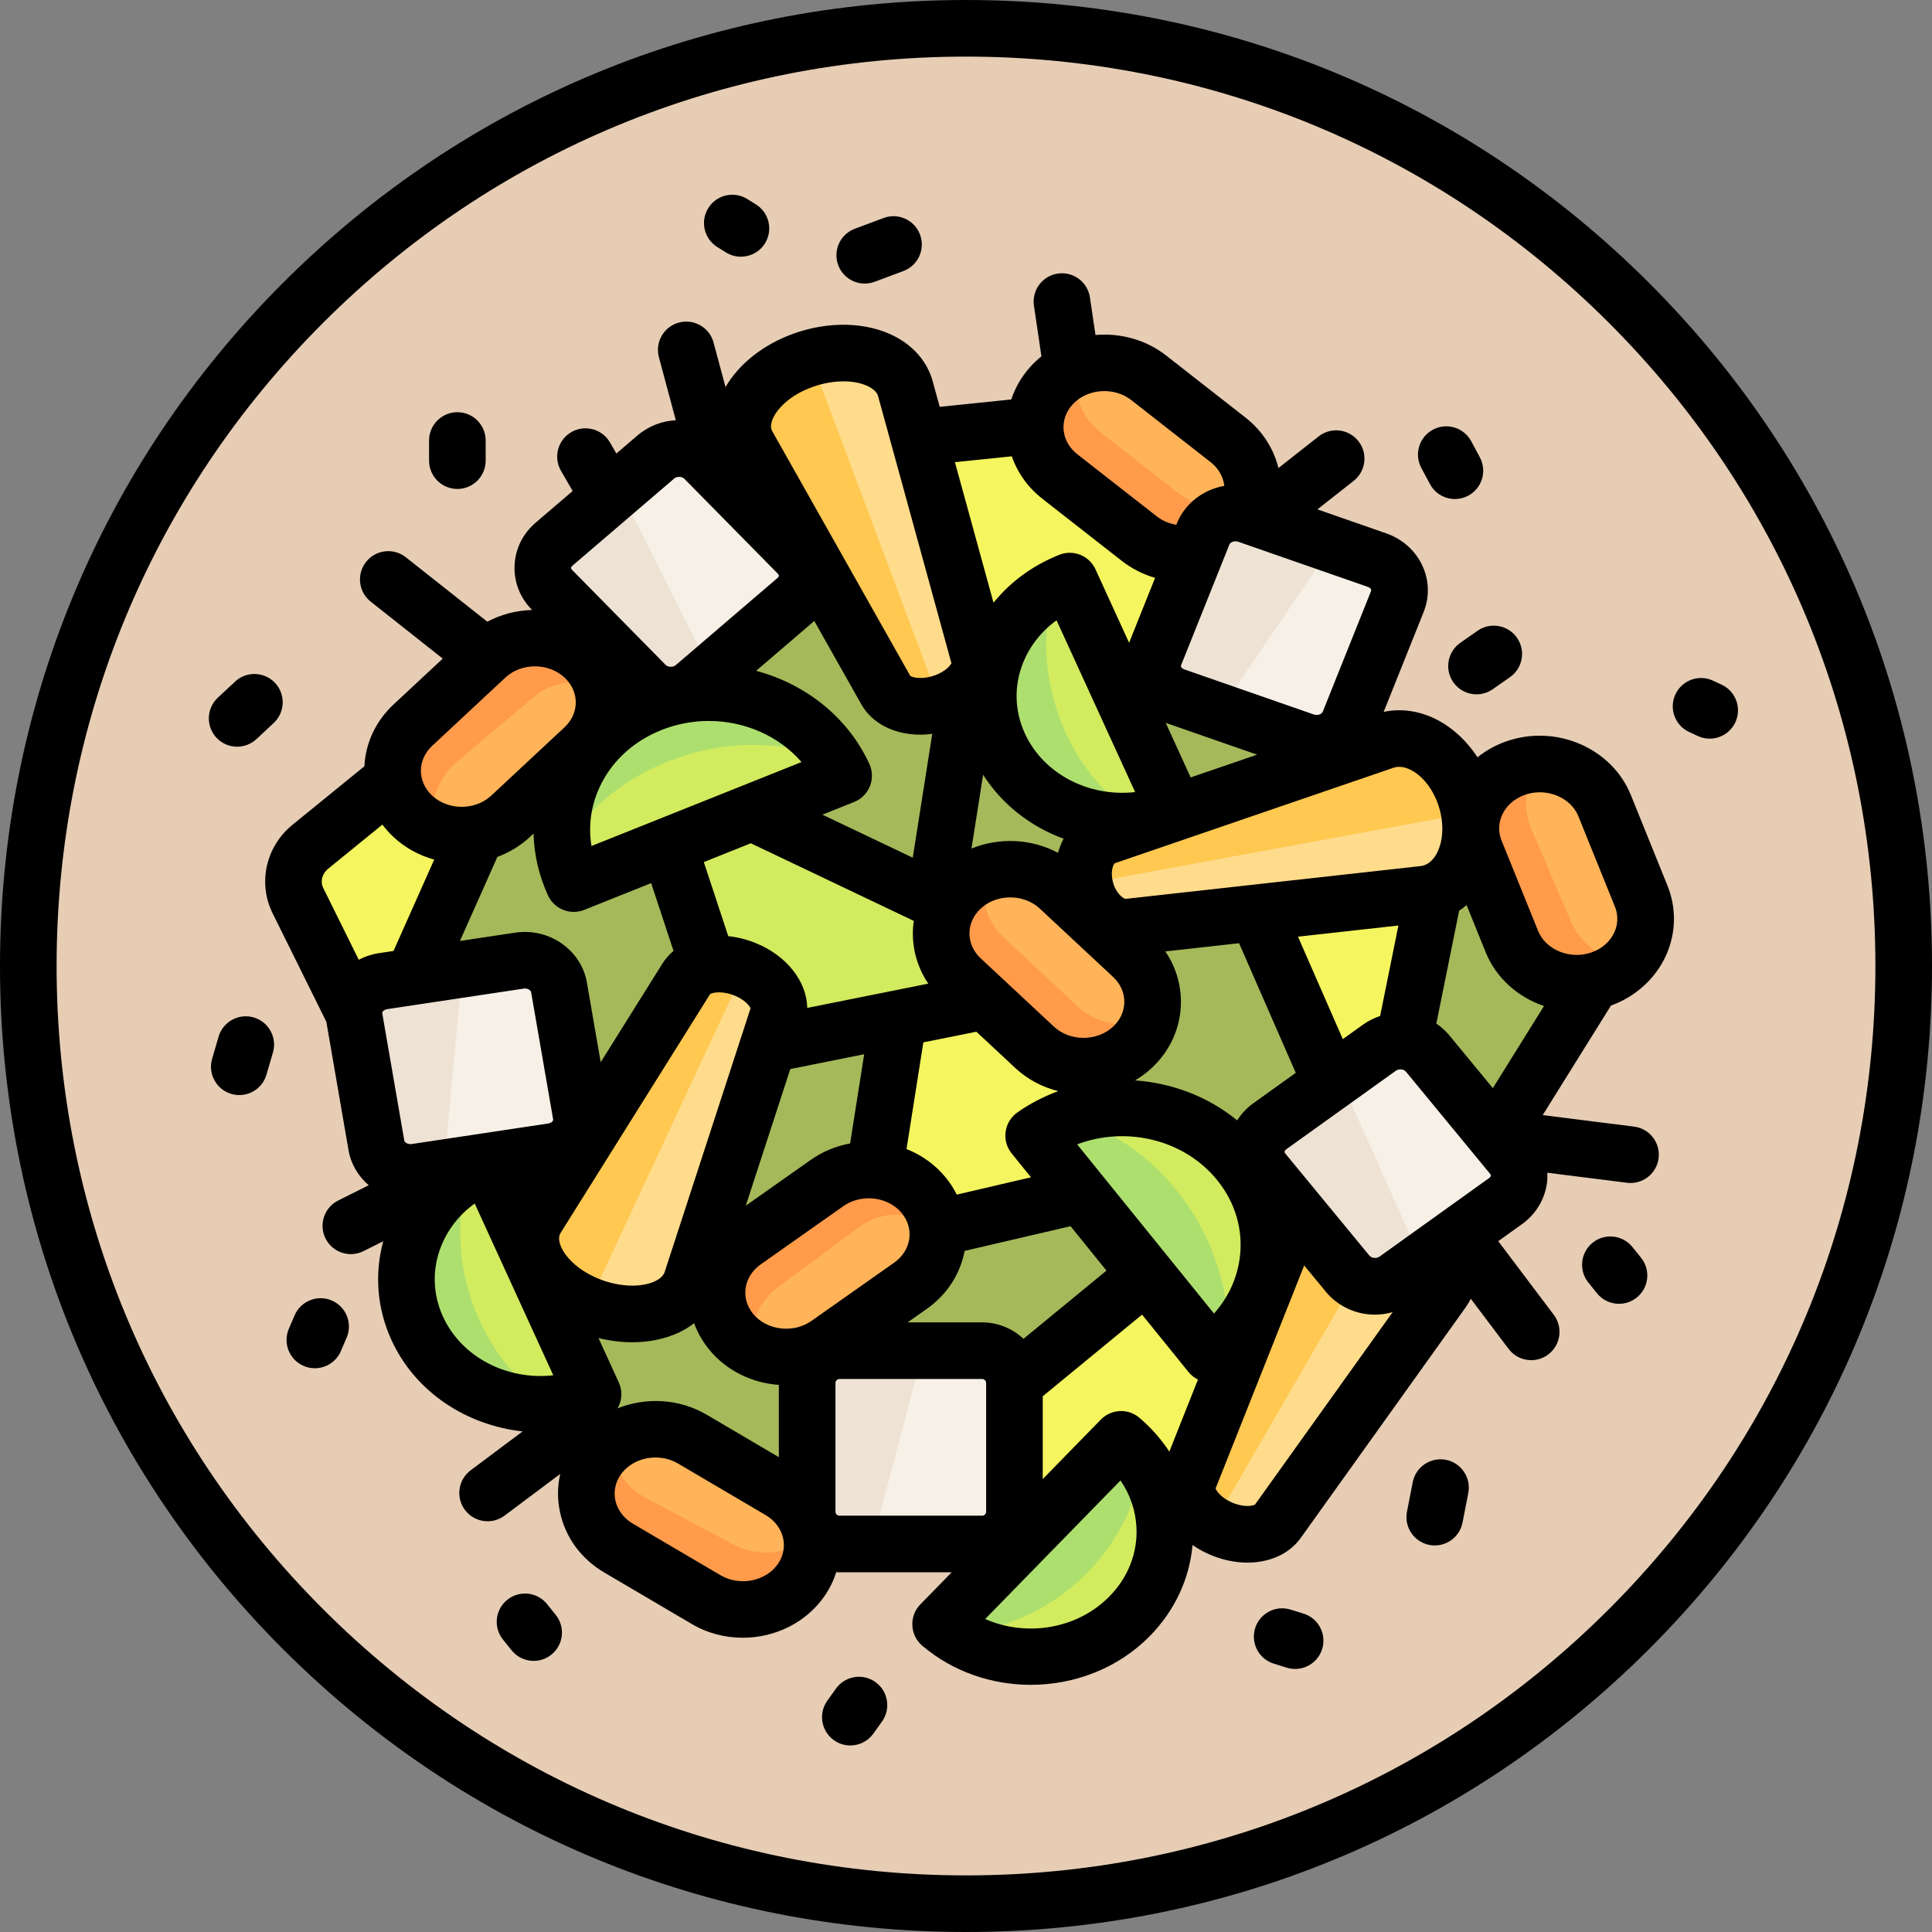 <?xml version="1.0" encoding="iso-8859-1"?>
<!-- Generator: Adobe Illustrator 19.0.0, SVG Export Plug-In . SVG Version: 6.00 Build 0)  -->
<svg version="1.1" id="Capa_1" xmlns="http://www.w3.org/2000/svg" xmlns:xlink="http://www.w3.org/1999/xlink" x="0px" y="0px"
	 viewBox="0 0 512 512" style="enable-background:new 0 0 512 512;" xml:space="preserve">
<rect x="0" y="0" width="512" height="512" fill="#808080" stroke="none"/>
<circle style="fill:#E6CDB4;" cx="256" cy="256" r="248.5"/>
<path style="fill:#A5B95A;" d="M410.241,262.118C427.379,280.472,333.745,409.007,256,409.007s-140.771-65.764-140.771-146.889
	S178.255,115.229,256,115.229S360.607,208.961,410.241,262.118z"/>
<g>
	<polygon style="fill:#F5F55F;" points="324.552,366.162 298.845,340.455 266.859,366.7 273.138,400.438 307.414,400.438 	"/>
	<polygon style="fill:#F5F55F;" points="315.983,151.938 298.845,177.645 256,160.507 245.947,115.673 273.138,117.662 	"/>
	<path style="fill:#F5F55F;" d="M77.28,237.42l24.479,34.484l34.276-68.552H121.77l-40.077,20.897
		C76.488,226.963,74.565,232.702,77.28,237.42z"/>
	<polygon style="fill:#F5F55F;" points="238.862,263.334 227.655,325.209 307.414,306.179 273.138,254.765 	"/>
	<polygon style="fill:#F5F55F;" points="334.067,244.279 356.38,288.546 365.538,277.668 375.09,239.117 	"/>
</g>
<polygon style="fill:#D2EB5F;" points="170.31,211.921 196.017,280.472 281.707,263.334 178.879,203.352 "/>
<path style="fill:#ADDF6E;" d="M111.595,356.054c7.226,16.051,24.621,23.245,40.668,17.714c2.873-0.99,4.388-4.154,3.14-6.925
	l-24.525-54.479c-1.36-3.021-5.223-3.914-7.824-1.863C109.639,321.083,104.465,340.214,111.595,356.054z"/>
<path style="fill:#D2EB5F;" d="M149.956,374.334c0.769-0.206,1.544-0.302,2.308-0.566c2.873-0.99,4.388-4.154,3.14-6.925
	l-24.525-54.479c-1.073-2.382-3.685-3.372-6.024-2.708c-4.384,11.818-3.99,26.752,2.349,40.545
	C132.478,361.68,140.812,369.973,149.956,374.334z"/>
<path style="fill:#ADDF6E;" d="M266.908,200.206c7.226,16.051,24.621,23.245,40.668,17.714c2.873-0.99,4.388-4.154,3.14-6.925
	l-24.525-54.479c-1.36-3.021-5.223-3.914-7.824-1.863C264.952,165.235,259.777,184.366,266.908,200.206z"/>
<path style="fill:#D2EB5F;" d="M305.268,218.485c0.769-0.206,1.544-0.303,2.308-0.566c2.873-0.99,4.388-4.154,3.14-6.925
	l-24.525-54.479c-1.073-2.382-3.685-3.372-6.024-2.708c-4.384,11.818-3.99,26.752,2.349,40.545
	C287.791,205.832,296.124,214.125,305.268,218.485z"/>
<path style="fill:#FFDC8C;" d="M369.274,317.373L369.274,317.373c11.188,6.682,16.439,18.562,11.374,25.731l-42.538,60.207
	c-2.659,3.764-9.223,3.96-15.096,0.452l0,0c-5.874-3.508-9.096-9.55-7.413-13.897l26.932-69.528
	C345.74,312.06,358.086,310.691,369.274,317.373z"/>
<path style="fill:#FFC850;" d="M370.955,318.547c-0.566-0.388-1.079-0.814-1.681-1.174c-11.188-6.683-23.534-5.313-26.74,2.966
	l-26.933,69.528c-1.58,4.081,1.263,9.582,6.465,13.152L370.955,318.547z"/>
<path style="fill:#ADDF6E;" d="M171.448,184.606c-17.793,6.92-26.568,25.355-21.482,43.049c0.911,3.168,4.251,4.987,7.323,3.792
	l60.392-23.488c3.349-1.302,4.534-5.436,2.459-8.369C209.437,184.461,189.007,177.776,171.448,184.606z"/>
<path style="fill:#D2EB5F;" d="M149.484,225.123c0.18,0.845,0.241,1.689,0.482,2.532c0.91,3.168,4.252,4.987,7.323,3.792
	l60.392-23.488c2.641-1.027,3.861-3.8,3.273-6.372c-12.553-5.415-28.751-5.832-44.048,0.255
	C164.176,206.907,154.723,215.465,149.484,225.123z"/>
<path style="fill:#FFDC8C;" d="M212.835,95.471L212.835,95.471c12.265-4.404,24.778-0.921,27.103,7.543l19.524,71.085
	c1.221,4.444-2.793,9.64-9.233,11.952l0,0c-6.439,2.312-13.153,0.968-15.443-3.092l-36.632-64.943
	C193.792,110.284,200.57,99.875,212.835,95.471z"/>
<path style="fill:#FFC850;" d="M214.809,94.917c-0.659,0.191-1.314,0.317-1.974,0.554c-12.265,4.404-19.043,14.813-14.681,22.546
	l36.632,64.943c2.15,3.811,8.207,5.106,14.267,3.352L214.809,94.917z"/>
<path style="fill:#FFDC8C;" d="M387.271,213.758L387.271,213.758c2.184,12.847-3.441,24.555-12.182,25.359l-73.408,6.75
	c-4.589,0.422-9.001-4.442-10.147-11.186l0,0c-1.146-6.745,1.355-13.119,5.754-14.661l70.362-24.67
	C376.029,192.412,385.088,200.911,387.271,213.758z"/>
<g>
	<path style="fill:#FFC850;" d="M387.47,215.798c-0.073-0.682-0.081-1.35-0.199-2.04c-2.184-12.847-11.242-21.346-19.62-18.409
		l-70.363,24.669c-4.129,1.448-6.467,7.183-5.804,13.457L387.47,215.798z"/>
	<path style="fill:#FFC850;" d="M157.288,347.51L157.288,347.51c-11.735-5.667-18.016-17.036-13.605-24.625l37.047-63.732
		c2.316-3.984,8.836-4.76,14.997-1.785l0,0c6.161,2.975,9.905,8.708,8.613,13.187l-20.679,71.637
		C181.199,350.722,169.023,353.177,157.288,347.51z"/>
</g>
<path style="fill:#FFDC8C;" d="M155.51,346.49c0.598,0.336,1.147,0.716,1.778,1.02c11.735,5.667,23.911,3.211,26.373-5.319
	l20.679-71.637c1.213-4.204-2.106-9.433-7.603-12.529L155.51,346.49z"/>
<path style="fill:#F7F0E6;" d="M171.034,181.444l-24.772-25.154c-3.42-3.473-3.174-8.874,0.55-12.064l26.972-23.102
	c3.724-3.19,9.516-2.96,12.936,0.513l24.772,25.154c3.42,3.473,3.174,8.874-0.55,12.064l-26.972,23.102
	C180.246,185.146,174.454,184.917,171.034,181.444z"/>
<path style="fill:#EEE2D4;" d="M186.032,173.102l-19.73-39.233c-0.919-1.827-1.072-3.719-0.905-5.562l-18.586,15.92
	c-3.724,3.189-3.97,8.591-0.55,12.064l24.772,25.154c3.42,3.473,9.212,3.702,12.936,0.513l5.666-4.853
	C188.176,176.046,186.874,174.775,186.032,173.102z"/>
<path style="fill:#F7F0E6;" d="M310.679,176.391l9.905-33.886c1.368-4.679,6.205-7.094,10.804-5.395l33.313,12.306
	c4.6,1.699,7.219,6.869,5.852,11.548l-9.905,33.886c-1.368,4.679-6.205,7.094-10.804,5.395l-33.313-12.306
	C311.931,186.24,309.311,181.07,310.679,176.391z"/>
<path style="fill:#EEE2D4;" d="M325.269,185.429l24.658-36.339c1.149-1.693,2.726-2.748,4.417-3.499l-22.956-8.48
	c-4.599-1.7-9.437,0.716-10.804,5.394l-9.905,33.886c-1.368,4.678,1.252,9.849,5.852,11.548l6.998,2.586
	C323.741,188.735,324.218,186.978,325.269,185.429z"/>
<path style="fill:#F7F0E6;" d="M358.863,336.292l-23.558-26.294c-3.253-3.63-2.752-9.014,1.118-12.025l28.031-21.805
	c3.87-3.011,9.645-2.508,12.897,1.122l23.558,26.294c3.253,3.63,2.752,9.014-1.118,12.025l-28.031,21.805
	C367.89,340.424,362.116,339.922,358.863,336.292z"/>
<path style="fill:#EEE2D4;" d="M374.238,328.666l-17.858-40.12c-0.832-1.869-0.896-3.766-0.642-5.599l-19.316,15.026
	c-3.871,3.01-4.371,8.394-1.118,12.024l23.559,26.294c3.252,3.63,9.027,4.133,12.897,1.122l5.889-4.58
	C376.24,331.708,375,330.377,374.238,328.666z"/>
<path style="fill:#F7F0E6;" d="M215.499,401.124l-1.903-35.252c-0.263-4.867,3.499-8.751,8.401-8.675l35.509,0.552
	c4.903,0.076,9.09,4.084,9.353,8.951l1.903,35.252c0.263,4.867-3.499,8.751-8.401,8.675l-35.509-0.552
	C219.95,409.999,215.762,405.991,215.499,401.124z"/>
<path style="fill:#EEE2D4;" d="M232.262,404.806l11.199-42.463c0.522-1.978,1.66-3.497,3.006-4.767l-24.469-0.38
	c-4.903-0.077-8.664,3.808-8.401,8.675l1.903,35.253c0.263,4.867,4.45,8.875,9.353,8.951l7.46,0.116
	C231.918,408.432,231.785,406.617,232.262,404.806z"/>
<path style="fill:#F7F0E6;" d="M100.518,303.695l-7.863-35.352c-1.086-4.881,2.066-9.445,7.04-10.193l36.025-5.422
	c4.974-0.749,9.886,2.601,10.972,7.483l7.863,35.352c1.086,4.881-2.066,9.445-7.04,10.193l-36.025,5.422
	C106.516,311.926,101.604,308.576,100.518,303.695z"/>
<path style="fill:#EEE2D4;" d="M118.101,304.598l4.181-44.855c0.195-2.089,1.09-3.818,2.239-5.33l-24.824,3.737
	c-4.974,0.748-8.126,5.312-7.041,10.193l7.863,35.352c1.085,4.881,5.998,8.231,10.972,7.482l7.568-1.139
	C118.363,308.324,117.923,306.511,118.101,304.598z"/>
<path style="fill:#FFB45A;" d="M300.094,277.563L300.094,277.563c-7.151,6.669-18.744,6.669-25.895,0l-19.421-18.112
	c-7.151-6.669-7.151-17.481,0-24.15l0,0c7.151-6.669,18.744-6.669,25.895,0l19.421,18.112
	C307.245,260.082,307.245,270.894,300.094,277.563z"/>
<path style="fill:#FF9B4B;" d="M285.445,266.584l-19.421-18.112c-4.974-4.639-6.405-11.265-4.46-17.124
	c-2.472,0.824-4.807,2.107-6.787,3.953c-7.151,6.669-7.151,17.481,0,24.15l19.421,18.112c7.151,6.669,18.745,6.669,25.895,0
	c2.177-2.03,3.609-4.462,4.46-7.026C298.097,272.688,290.616,271.406,285.445,266.584z"/>
<path style="fill:#FFB45A;" d="M328.102,140.533L328.102,140.533c-6.538,7.27-18.087,8.287-25.795,2.271l-20.935-16.339
	c-7.708-6.016-8.656-16.786-2.118-24.057l0,0c6.538-7.27,18.087-8.287,25.795-2.271l20.935,16.339
	C333.692,122.493,334.64,133.263,328.102,140.533z"/>
<path style="fill:#FF9B4B;" d="M312.547,130.881l-20.935-16.339c-5.361-4.185-7.368-10.659-5.944-16.667
	c-2.39,1.038-4.604,2.52-6.414,4.533c-6.538,7.27-5.59,18.041,2.118,24.057l20.935,16.339c7.708,6.016,19.257,4.999,25.795-2.271
	c1.99-2.213,3.204-4.761,3.827-7.39C325.685,135.853,318.121,135.231,312.547,130.881z"/>
<path style="fill:#FFB45A;" d="M108.392,215.192L108.392,215.192c-5.774-7.891-4.398-19.403,3.071-25.712l20.288-17.136
	c7.47-6.309,18.206-5.027,23.979,2.864l0,0c5.774,7.891,4.398,19.403-3.071,25.712l-20.288,17.136
	C124.902,224.366,114.166,223.083,108.392,215.192z"/>
<path style="fill:#FF9B4B;" d="M121.031,201.949l20.287-17.136c5.196-4.388,11.945-5.024,17.532-2.397
	c-0.525-2.553-1.522-5.023-3.12-7.208c-5.774-7.891-16.51-9.173-23.979-2.864l-20.287,17.136c-7.47,6.31-8.845,17.821-3.071,25.712
	c1.757,2.402,4.002,4.112,6.447,5.262C113.469,213.788,115.63,206.512,121.031,201.949z"/>
<path style="fill:#FFB45A;" d="M192.849,353.415L192.849,353.415c-5.256-8.245-3.146-19.645,4.713-25.463l21.344-15.801
	c7.859-5.818,18.49-3.85,23.746,4.395l0,0c5.256,8.245,3.146,19.645-4.713,25.463l-21.344,15.801
	C208.737,363.628,198.105,361.66,192.849,353.415z"/>
<path style="fill:#FF9B4B;" d="M206.311,341.01l21.344-15.801c5.467-4.046,12.242-4.248,17.649-1.269
	c-0.361-2.581-1.197-5.11-2.652-7.393c-5.256-8.245-15.888-10.213-23.747-4.395l-21.344,15.801
	c-7.859,5.818-9.969,17.218-4.713,25.463c1.6,2.51,3.73,4.361,6.097,5.664C198.006,352.339,200.629,345.217,206.311,341.01z"/>
<path style="fill:#FFB45A;" d="M425.156,260.001L425.156,260.001c-9.24,3.198-19.839-1.5-23.673-10.495l-10.414-24.429
	c-3.834-8.995,0.548-18.879,9.787-22.077l0,0c9.24-3.198,19.839,1.5,23.673,10.495l10.414,24.429
	C438.778,246.918,434.396,256.802,425.156,260.001z"/>
<path style="fill:#FF9B4B;" d="M416.215,244.027L405.8,219.598c-2.667-6.257-1.29-12.894,2.863-17.462
	c-2.594-0.248-5.248-0.022-7.807,0.863c-9.24,3.199-13.622,13.083-9.788,22.078l10.414,24.429
	c3.835,8.995,14.433,13.694,23.673,10.495c2.813-0.973,5.107-2.616,6.925-4.616C425.307,254.735,418.988,250.531,416.215,244.027z"
	/>
<path style="fill:#FFB45A;" d="M211.309,416.126L211.309,416.126c-5.189,8.287-16.39,11.278-25.019,6.679l-23.436-12.49
	c-8.629-4.599-11.417-15.045-6.229-23.333l0,0c5.189-8.287,16.39-11.277,25.019-6.679l23.436,12.49
	C213.709,397.392,216.498,407.838,211.309,416.126z"/>
<path style="fill:#FF9B4B;" d="M194.324,409.296l-23.436-12.49c-6.002-3.199-9.094-9.231-8.725-15.394
	c-2.176,1.434-4.101,3.275-5.538,5.57c-5.189,8.287-2.4,18.734,6.229,23.333l23.436,12.49c8.629,4.599,19.83,1.609,25.019-6.679
	c1.58-2.523,2.336-5.242,2.497-7.939C208.122,411.931,200.564,412.621,194.324,409.296z"/>
<path style="fill:#D2EB5F;" d="M299.443,428.234c11.901-12.185,12.228-30.398,1.57-42.895c-1.908-2.238-5.293-2.483-7.348-0.379
	l-40.394,41.359c-2.24,2.293-1.678,6.089,1.09,7.706C268.637,442.365,287.699,440.259,299.443,428.234z"/>
<path style="fill:#ADDF6E;" d="M302.339,387.218c-0.458-0.62-0.819-1.283-1.326-1.879c-1.908-2.237-5.293-2.483-7.348-0.379
	l-40.393,41.359c-1.766,1.809-1.734,4.511-0.308,6.383c12.194-0.232,25.507-5.869,35.687-16.456
	C297.124,407.435,301.646,396.996,302.339,387.218z"/>
<path style="fill:#D2EB5F;" d="M327.353,305.754c-11.806-15.246-32.177-18.455-47.853-8.454c-2.807,1.791-3.61,5.548-1.572,8.18
	L318,357.227c2.222,2.869,6.566,2.832,8.811-0.02C338.39,342.502,339.004,320.8,327.353,305.754z"/>
<path style="fill:#ADDF6E;" d="M281.813,296.107c-0.766,0.416-1.567,0.717-2.313,1.193c-2.807,1.79-3.61,5.548-1.572,8.18
	L318,357.227c1.752,2.263,4.788,2.649,7.109,1.342c1.643-13.71-2.6-29.516-12.883-42.584
	C303.669,305.109,292.669,298.41,281.813,296.107z"/>
<path d="M437.02,74.98C388.667,26.629,324.38,0,256,0S123.333,26.629,74.98,74.98C26.629,123.333,0,187.62,0,256
	s26.629,132.667,74.98,181.02C123.333,485.371,187.62,512,256,512s132.667-26.629,181.02-74.98C485.371,388.667,512,324.38,512,256
	S485.371,123.333,437.02,74.98z M426.413,426.413C380.894,471.932,320.374,497,256,497s-124.894-25.068-170.413-70.587
	S15,320.374,15,256S40.068,131.106,85.587,85.587S191.626,15,256,15s124.894,25.068,170.413,70.587S497,191.626,497,256
	S471.932,380.894,426.413,426.413z"/>
<path d="M441.507,253.211c2.679-5.933,2.813-12.521,0.375-18.55l-9.69-23.967c-5.042-12.471-19.861-18.85-33.035-14.217l0,0
	c-2.787,0.98-5.353,2.417-7.601,4.209c-2.725-4.152-6.279-7.553-10.33-9.737c-4.682-2.525-9.764-3.309-14.542-2.293l10.587-26.447
	c1.592-3.978,1.49-8.317-0.288-12.22c-1.823-4.002-5.316-7.149-9.584-8.635l-18.27-6.361l9.603-7.557
	c3.255-2.562,3.818-7.277,1.256-10.532c-2.562-3.255-7.277-3.818-10.532-1.256l-10.654,8.384c-1.268-5.125-4.245-9.865-8.724-13.366
	l-21.047-16.457c-5.41-4.231-12.174-5.996-18.716-5.431l-1.472-9.956c-0.606-4.097-4.414-6.925-8.517-6.322
	c-4.098,0.606-6.928,4.419-6.322,8.517l1.985,13.42c-1.046,0.839-2.036,1.763-2.95,2.781c-2.314,2.573-4.007,5.508-5.036,8.644
	l-18.969,1.955l-1.864-6.788c-1.378-5.019-4.934-9.234-10.011-11.871c-7.406-3.845-17.446-4.123-26.858-0.744
	c-8.009,2.875-14.492,8.032-18.034,14.17l-3.163-11.798c-1.072-4.001-5.186-6.374-9.186-5.302c-4.001,1.072-6.375,5.185-5.302,9.186
	l4.477,16.701c-3.638,0.188-7.238,1.532-10.188,4.059l-5.56,4.762l-1.692-2.931c-2.071-3.587-6.657-4.817-10.245-2.746
	c-3.587,2.071-4.817,6.658-2.746,10.245l3.093,5.359l-9.821,8.413c-3.406,2.917-5.384,6.94-5.57,11.329
	c-0.186,4.37,1.432,8.523,4.555,11.694l0.097,0.098c-4.117,0.113-8.2,1.148-11.879,3.102l-21.588-17.074
	c-3.249-2.569-7.966-2.019-10.535,1.229c-2.57,3.249-2.019,7.966,1.229,10.535l19.084,15.094l-13.038,12.159
	c-4.699,4.382-7.411,10.159-7.717,16.375l-19.043,15.492c-7.094,5.771-9.263,15.428-5.275,23.485l14.233,28.749
	c0.013,0.097,5.872,34.007,5.872,34.007c0.646,3.731,2.613,6.946,5.354,9.297l-8.091,4.049c-3.704,1.854-5.204,6.359-3.351,10.063
	c1.314,2.627,3.962,4.145,6.713,4.145c1.128,0,2.273-0.255,3.351-0.794l5.227-2.616c-2.368,8.691-1.637,17.836,2.182,26.185
	c6.311,13.795,19.907,22.607,34.754,24.203l-13.775,10.313c-3.315,2.482-3.991,7.183-1.509,10.499
	c1.473,1.968,3.727,3.005,6.01,3.005c1.563,0,3.141-0.487,4.489-1.497l14.748-11.042c-0.768,3.375-0.785,6.897,0.001,10.375
	c1.492,6.601,5.634,12.189,11.663,15.735l23.232,13.664c4.182,2.459,8.849,3.631,13.474,3.631c8.521,0,16.896-3.982,21.797-11.23
	c1.312-1.94,2.31-4.012,2.999-6.161c0.282,0.015,0.561,0.043,0.846,0.043h29.737l-8.306,8.505c-1.453,1.488-2.223,3.512-2.126,5.589
	c0.097,2.078,1.051,4.021,2.636,5.368c8.17,6.94,18.467,10.362,28.739,10.362c11.627,0,23.223-4.387,31.656-13.022
	c6.547-6.704,10.426-15.088,11.228-24.028c1.127,0.78,2.34,1.493,3.646,2.114c3.618,1.72,7.369,2.552,10.902,2.552
	c5.829,0,11.063-2.265,14.123-6.543l43.665-61.045c0.534-0.747,0.997-1.529,1.404-2.335l10.018,13.288
	c1.475,1.956,3.721,2.985,5.995,2.985c1.572,0,3.157-0.493,4.509-1.512c3.308-2.494,3.967-7.196,1.474-10.504L397.05,328.92
	l6.328-4.535l0,0c3.617-2.593,6.015-6.552,6.578-10.864c0.12-0.919,0.141-1.833,0.1-2.738l21.112,2.661
	c0.319,0.041,0.634,0.06,0.947,0.06c3.724,0,6.954-2.772,7.432-6.563c0.518-4.11-2.394-7.861-6.503-8.379l-24.207-3.051
	l18.087-29.028C433.442,264.137,438.752,259.312,441.507,253.211z M369.266,203.472c0.516-0.177,1.032-0.25,1.535-0.25
	c1.263,0,2.441,0.464,3.307,0.931c3.408,1.837,6.279,5.912,7.494,10.634c1.185,4.609,0.657,9.305-1.379,12.253
	c-1.025,1.485-2.295,2.322-3.774,2.486l-78.124,8.682c0,0-0.001,0-0.002,0c-0.542,0-2.587-1.355-3.402-4.523
	c-0.698-2.714,0.107-4.628,0.489-4.907L369.266,203.472z M370.591,245.27l-4.844,23.979c-1.598,0.53-3.144,1.296-4.577,2.323
	l-5.313,3.808l-11.876-27.152L370.591,245.27z M308.821,252.134l19.546-2.172l15.024,34.35l-11.26,8.069
	c-1.724,1.235-3.16,2.787-4.263,4.533c-7.679-6.302-17.239-9.899-27.064-10.599c1.561-0.922,3.044-2,4.404-3.268
	c4.996-4.659,7.748-10.896,7.748-17.56C312.957,260.667,311.51,256.072,308.821,252.134z M213.926,267.11
	c-0.101-6.91-5.329-13.797-13.614-17.171c-2.437-0.992-4.907-1.597-7.313-1.843l-6.479-19.639l12.463-4.981l43.172,20.563
	c-0.155,1.097-0.24,2.21-0.24,3.338c0,4.798,1.434,9.371,4.098,13.297L213.926,267.11z M229.016,279.382l-3.729,23.65
	c-3.669,0.667-7.23,2.099-10.404,4.335l-17.238,12.144l11.791-36.2L229.016,279.382z M156.751,224.202
	c-0.793-4.742-0.278-9.619,1.556-14.213c2.982-7.47,9.004-13.333,16.957-16.512c4.103-1.64,8.369-2.416,12.565-2.416
	c9.486,0,18.601,3.969,24.582,10.894L156.751,224.202z M178.492,252.004c-1.143,0.959-2.14,2.076-2.941,3.355l-16.362,26.138
	l-3.657-21.13c-1.494-8.635-10.02-14.557-19.003-13.206l-14.642,2.204l9.921-22.273c3.135-1.161,6.074-2.915,8.606-5.277
	l0.979-0.913c0.14,5.579,1.421,11.132,3.837,16.389c1.259,2.738,3.969,4.37,6.817,4.37c0.928,0,1.87-0.173,2.781-0.537l17.736-7.089
	L178.492,252.004z M230.386,202.438c-5.743-12.496-17.034-21.199-30.003-24.666l15.418-13.206l12.453,22.078
	c2.917,5.172,8.879,8.052,15.655,8.052c1.032,0,2.087-0.091,3.15-0.227l-5.169,32.829l-23.941-11.403l8.407-3.36
	c1.908-0.763,3.42-2.275,4.182-4.183C231.298,206.443,231.244,204.306,230.386,202.438z M244.698,276.236l14.057-2.82l10.328,9.632
	c3.26,3.04,7.193,5.065,11.352,6.115c-3.78,1.389-7.424,3.26-10.82,5.65c-1.698,1.195-2.825,3.04-3.112,5.097
	c-0.288,2.056,0.291,4.14,1.597,5.754l5.124,6.334l-19.664,4.585c-0.784-1.565-1.743-3.066-2.883-4.472
	c-2.807-3.466-6.436-6.015-10.438-7.6L244.698,276.236z M255.635,331.501l28.071-6.545l9.52,11.769l-21.992,18.076
	c-2.875-2.694-6.727-4.358-10.968-4.358h-19.729l5.057-3.563C250.937,343.117,254.469,337.689,255.635,331.501z M279.314,272.078
	l-19.421-18.112c-1.921-1.791-2.979-4.131-2.979-6.589c0-2.458,1.058-4.799,2.979-6.59c2.123-1.979,4.978-2.969,7.833-2.969
	c2.854,0,5.709,0.99,7.832,2.969l19.421,18.112c1.921,1.791,2.979,4.131,2.979,6.59s-1.058,4.799-2.979,6.59
	C290.733,276.038,283.559,276.037,279.314,272.078z M271.126,175.652c1.812-4.516,4.874-8.371,8.876-11.264l20.824,45.521
	c-12.142,1.375-24.265-4.689-29.242-15.569l0,0C268.851,188.365,268.688,181.729,271.126,175.652z M281.854,222.261
	c-0.61,1.168-1.101,2.421-1.463,3.741c-7.043-3.752-15.588-4.13-22.935-1.129l3.081-19.563
	C265.551,213.221,273.148,219.062,281.854,222.261z M308.928,191.561c0.007,0.002,0.013,0.006,0.019,0.008l24.196,8.424
	l-17.599,6.03L308.928,191.561z M327.432,143.454c0.239,0,0.486,0.037,0.727,0.121l34.308,11.945
	c0.593,0.206,0.803,0.55,0.866,0.688c0.09,0.198,0.054,0.324,0.012,0.427l-12.808,31.996c-0.244,0.61-1.347,1.067-2.35,0.717l0,0
	l-34.309-11.945c-0.592-0.206-0.803-0.55-0.866-0.688c-0.09-0.198-0.054-0.324-0.012-0.427l12.808-31.996
	C325.994,143.829,326.676,143.454,327.432,143.454z M284.194,107.245c3.839-4.271,10.982-4.83,15.599-1.22l21.047,16.457
	c2.109,1.649,3.354,3.908,3.612,6.272c-5.523,0.99-10.426,4.612-12.569,9.964l-0.142,0.355c-1.904-0.308-3.688-1.061-5.191-2.237
	l-21.047-16.457c-2.125-1.662-3.415-3.949-3.634-6.441C281.658,111.525,282.483,109.148,284.194,107.245z M268.138,120.926
	c1.509,4.378,4.285,8.267,8.126,11.27l21.047,16.457c2.637,2.062,5.626,3.558,8.799,4.487l-6.888,17.205l-8.906-19.469
	c-1.663-3.634-5.882-5.326-9.593-3.849c-7.016,2.792-12.956,7.158-17.433,12.691l-10.228-37.238L268.138,120.926z M204.663,111.3
	c0.976-2.623,4.366-6.494,10.706-8.77l0,0c5.385-1.934,11.224-1.958,14.876-0.062c0.939,0.488,2.128,1.323,2.46,2.532l19.43,70.743
	c-0.298,0.659-1.625,2.238-4.441,3.25c-3.234,1.161-5.806,0.597-6.461,0.13l-36.547-64.792
	C204.497,113.995,203.993,113.102,204.663,111.3z M151.691,149.923l26.972-23.102c0.351-0.301,0.834-0.449,1.316-0.449
	c0.527,0,1.052,0.178,1.396,0.528l24.772,25.153c0.18,0.182,0.263,0.356,0.256,0.533c-0.01,0.241-0.191,0.444-0.341,0.572
	L179.09,176.26c-0.735,0.63-2.054,0.591-2.712-0.079l0,0l-24.772-25.153c-0.18-0.182-0.263-0.356-0.256-0.533
	C151.36,150.254,151.541,150.051,151.691,149.923z M114.519,197.667l19.421-18.112c4.246-3.959,11.419-3.959,15.665,0
	c1.921,1.791,2.979,4.131,2.979,6.59s-1.058,4.799-2.979,6.59l-19.421,18.112c-4.246,3.958-11.419,3.959-15.665,0
	c-1.921-1.792-2.979-4.132-2.979-6.59C111.54,201.798,112.598,199.458,114.519,197.667z M95.073,254.344l-9.377-18.948
	c-0.888-1.793-0.378-3.833,1.297-5.196l14.343-11.669c0.875,1.161,1.855,2.263,2.951,3.285c3.112,2.902,6.833,4.897,10.783,5.986
	l-10.785,24.213l-3.911,0.589C98.505,252.885,96.719,253.491,95.073,254.344z M109.128,303.178c-1.071,0.162-1.908-0.453-1.99-0.931
	l-5.836-33.716c-0.011-0.066-0.038-0.221,0.133-0.458c0.112-0.155,0.45-0.527,1.172-0.636l36.154-5.442
	c0.119-0.018,0.235-0.026,0.348-0.026c0.9,0,1.569,0.533,1.642,0.958l5.836,33.717c0.012,0.066,0.038,0.22-0.133,0.458
	c-0.112,0.155-0.45,0.527-1.172,0.636L109.128,303.178z M117.384,348.894c-2.733-5.975-2.896-12.611-0.458-18.688
	c1.812-4.516,4.874-8.37,8.876-11.264l20.824,45.521C134.483,365.839,122.361,359.774,117.384,348.894z M148.427,329.746
	c-0.593-1.837-0.04-2.723,0.169-3.056l39.586-63.238c0.664-0.447,3.267-0.926,6.473,0.379c2.735,1.113,3.978,2.723,4.246,3.387
	l-22.76,69.876c-0.397,1.22-1.648,2.018-2.627,2.472c-3.743,1.738-9.571,1.473-14.846-0.675l0,0
	C152.475,336.372,149.281,332.39,148.427,329.746z M158.609,354.6c2.999,0.736,6.014,1.109,8.938,1.109
	c4.421,0,8.637-0.843,12.282-2.536c1.505-0.699,2.873-1.549,4.119-2.505c0.903,2.456,2.218,4.787,3.936,6.908
	c4.617,5.7,11.446,8.926,18.52,9.438v19.15l-19.14-11.257c-7.326-4.308-16.144-4.662-23.604-1.686
	c0.175-0.304,0.338-0.617,0.47-0.947c0.765-1.907,0.714-4.044-0.141-5.913L158.609,354.6z M206.201,414.388
	c-3.156,4.667-10.136,6.075-15.24,3.072l-23.232-13.664c-2.421-1.424-4.067-3.594-4.637-6.112c-0.525-2.326-0.054-4.732,1.327-6.774
	c2.029-3.001,5.638-4.654,9.314-4.654c2.042,0,4.104,0.51,5.926,1.582l23.232,13.664c2.421,1.424,4.067,3.594,4.637,6.112
	C208.054,409.939,207.583,412.345,206.201,414.388z M215.04,350.057c-4.812,3.39-11.91,2.51-15.5-1.922
	c-1.587-1.959-2.279-4.351-1.948-6.734c0.348-2.506,1.773-4.755,4.013-6.333l21.916-15.439c1.979-1.394,4.343-2.066,6.692-2.066
	c3.363,0,6.694,1.379,8.808,3.988c1.587,1.959,2.279,4.351,1.948,6.733c-0.349,2.506-1.774,4.755-4.013,6.333L215.04,350.057z
	 M260.267,401.672h-37.794c-0.589,0-1.069-0.479-1.069-1.069v-34.091c0-0.589,0.479-1.069,1.069-1.069h37.794
	c0.589,0,1.069,0.479,1.069,1.069v34.091C261.335,401.193,260.856,401.672,260.267,401.672z M294.078,422.994
	c-8.554,8.759-22.048,10.886-32.994,6.061l35.859-36.716c2.557,3.722,4.025,8.003,4.234,12.504
	C301.489,411.541,298.968,417.987,294.078,422.994z M309.883,384.701c-2.142-3.292-4.794-6.316-7.925-8.976
	c-3.004-2.551-7.468-2.343-10.221,0.476l-15.401,15.769v-21.945l26.325-21.638l12.307,15.213c0.701,0.867,1.562,1.532,2.504,1.998
	L309.883,384.701z M285.453,303.265c12.973-4.904,28.357-1.348,37.143,9.513c4.854,6.001,6.959,13.382,5.925,20.784
	c-0.757,5.419-3.116,10.414-6.799,14.539L285.453,303.265z M332.588,398.73c-0.677,0.422-3.313,0.781-6.463-0.717
	c-2.622-1.247-3.749-2.896-3.975-3.563l23.474-59.094l5.721,6.943c3.298,4.002,8.131,6.096,13.03,6.096
	c1.575,0,3.154-0.228,4.693-0.667L332.588,398.73z M395.082,311.579c-0.028,0.211-0.185,0.429-0.442,0.614l0,0l-29.038,20.81
	c-0.802,0.574-2.105,0.458-2.681-0.241l-22.313-27.08c-0.189-0.23-0.193-0.392-0.18-0.494c0.02-0.149,0.112-0.377,0.441-0.613
	l29.039-20.81c0.345-0.248,0.783-0.367,1.215-0.367c0.573,0,1.137,0.209,1.465,0.607l22.314,27.081
	C395.091,311.315,395.095,311.477,395.082,311.579z M395.616,288.365l-11.452-13.899c-1.037-1.258-2.227-2.325-3.522-3.2
	l6.045-29.921c0.686-0.449,1.349-0.939,1.984-1.475l5.039,12.464c2.796,6.916,8.603,11.942,15.464,14.272L395.616,288.365z
	 M421.768,252.401c-5.625,1.978-12.105-0.628-14.152-5.689l-9.69-23.967c-0.887-2.193-0.837-4.591,0.139-6.753
	c1.118-2.476,3.273-4.381,6.068-5.364l0,0c1.281-0.451,2.607-0.663,3.915-0.663c4.432,0,8.657,2.444,10.237,6.353l9.69,23.967
	c0.887,2.193,0.837,4.591-0.139,6.753C426.719,249.513,424.563,251.418,421.768,252.401z"/>
<path d="M386.989,170.362c-3.395,2.374-4.221,7.05-1.847,10.444c1.458,2.085,3.787,3.202,6.152,3.202
	c1.484,0,2.984-0.439,4.292-1.355l4.578-3.202c3.395-2.374,4.221-7.05,1.847-10.444c-2.374-3.395-7.051-4.221-10.444-1.847
	L386.989,170.362z"/>
<path d="M378.956,128.289c1.353,2.523,3.941,3.958,6.616,3.958c1.196,0,2.41-0.287,3.538-0.892
	c3.651-1.958,5.023-6.503,3.066-10.154l-2.289-4.269c-1.957-3.651-6.505-5.022-10.154-3.066c-3.651,1.958-5.023,6.503-3.066,10.154
	L378.956,128.289z"/>
<path d="M67.235,269.632c-3.977-1.163-8.141,1.118-9.304,5.094l-1.716,5.87c-1.162,3.976,1.118,8.141,5.094,9.304
	c0.703,0.206,1.411,0.303,2.108,0.303c3.246,0,6.238-2.124,7.195-5.397l1.716-5.87C73.491,274.959,71.21,270.794,67.235,269.632z"/>
<path d="M144.979,425.106c-2.595-3.229-7.317-3.74-10.544-1.144c-3.228,2.596-3.74,7.317-1.144,10.544l2.289,2.846
	c1.481,1.843,3.655,2.8,5.849,2.8c1.649,0,3.31-0.542,4.695-1.656c3.228-2.596,3.74-7.317,1.144-10.544L144.979,425.106z"/>
<path d="M87.923,344.647c-3.808-1.633-8.216,0.128-9.849,3.936l-1.526,3.558c-1.633,3.807,0.129,8.217,3.936,9.849
	c0.964,0.414,1.966,0.609,2.953,0.609c2.909,0,5.677-1.703,6.896-4.545l1.526-3.558C93.492,350.689,91.73,346.279,87.923,344.647z"
	/>
<path d="M432.609,330.475c-2.595-3.228-7.316-3.74-10.544-1.144c-3.228,2.596-3.74,7.317-1.144,10.544l2.289,2.846
	c1.481,1.843,3.655,2.8,5.849,2.8c1.649,0,3.31-0.542,4.695-1.656c3.228-2.596,3.74-7.317,1.144-10.544L432.609,330.475z"/>
<path d="M383.186,386.869c-4.065-0.793-8.004,1.86-8.796,5.926l-1.526,7.827c-0.792,4.065,1.86,8.004,5.926,8.796
	c0.485,0.095,0.967,0.14,1.443,0.14c3.516,0,6.655-2.485,7.353-6.066l1.526-7.827C389.905,391.6,387.252,387.662,383.186,386.869z"
	/>
<path d="M121.207,129.576c4.142,0,7.5-3.358,7.5-7.5v-5.336c0-4.142-3.358-7.5-7.5-7.5s-7.5,3.358-7.5,7.5v5.336
	C113.707,126.218,117.064,129.576,121.207,129.576z"/>
<path d="M229.164,75.147c0.871,0,1.757-0.153,2.621-0.475l7.629-2.846c3.881-1.448,5.853-5.768,4.405-9.648
	c-1.448-3.881-5.77-5.854-9.648-4.405l-7.629,2.846c-3.881,1.448-5.853,5.768-4.405,9.648
	C223.261,73.284,226.122,75.147,229.164,75.147z"/>
<path d="M190.107,65.477l2.289,1.423c1.232,0.767,2.601,1.132,3.953,1.132c2.506,0,4.956-1.256,6.376-3.541
	c2.187-3.518,1.108-8.142-2.409-10.329l-2.289-1.423c-3.517-2.188-8.143-1.108-10.329,2.409
	C185.511,58.665,186.59,63.29,190.107,65.477z"/>
<path d="M231.998,445.762c-3.371-2.409-8.055-1.63-10.463,1.74l-2.289,3.202c-2.409,3.37-1.629,8.054,1.74,10.463
	c1.322,0.945,2.845,1.399,4.355,1.399c2.339,0,4.644-1.091,6.108-3.139l2.289-3.202C236.147,452.855,235.368,448.17,231.998,445.762
	z"/>
<path d="M345.448,427.625l-3.434-1.067c-3.955-1.229-8.159,0.981-9.388,4.937c-1.229,3.956,0.981,8.159,4.937,9.388l3.434,1.067
	c0.741,0.23,1.491,0.34,2.228,0.34c3.198,0,6.161-2.062,7.16-5.276C351.614,433.057,349.404,428.854,345.448,427.625z"/>
<path d="M456.256,181.45l-2.289-1.067c-3.754-1.75-8.216-0.127-9.967,3.628c-1.75,3.754-0.126,8.216,3.628,9.967l2.289,1.067
	c1.025,0.478,2.103,0.705,3.165,0.705c2.825,0,5.53-1.604,6.802-4.333C461.634,187.663,460.01,183.2,456.256,181.45z"/>
<path d="M62.843,197.882c1.832,0,3.668-0.667,5.114-2.015l4.578-4.269c3.029-2.825,3.195-7.571,0.37-10.6s-7.571-3.195-10.6-0.37
	l-4.578,4.269c-3.029,2.825-3.195,7.571-0.37,10.6C58.833,197.081,60.835,197.882,62.843,197.882z"/>
<g>
</g>
<g>
</g>
<g>
</g>
<g>
</g>
<g>
</g>
<g>
</g>
<g>
</g>
<g>
</g>
<g>
</g>
<g>
</g>
<g>
</g>
<g>
</g>
<g>
</g>
<g>
</g>
<g>
</g>
</svg>
